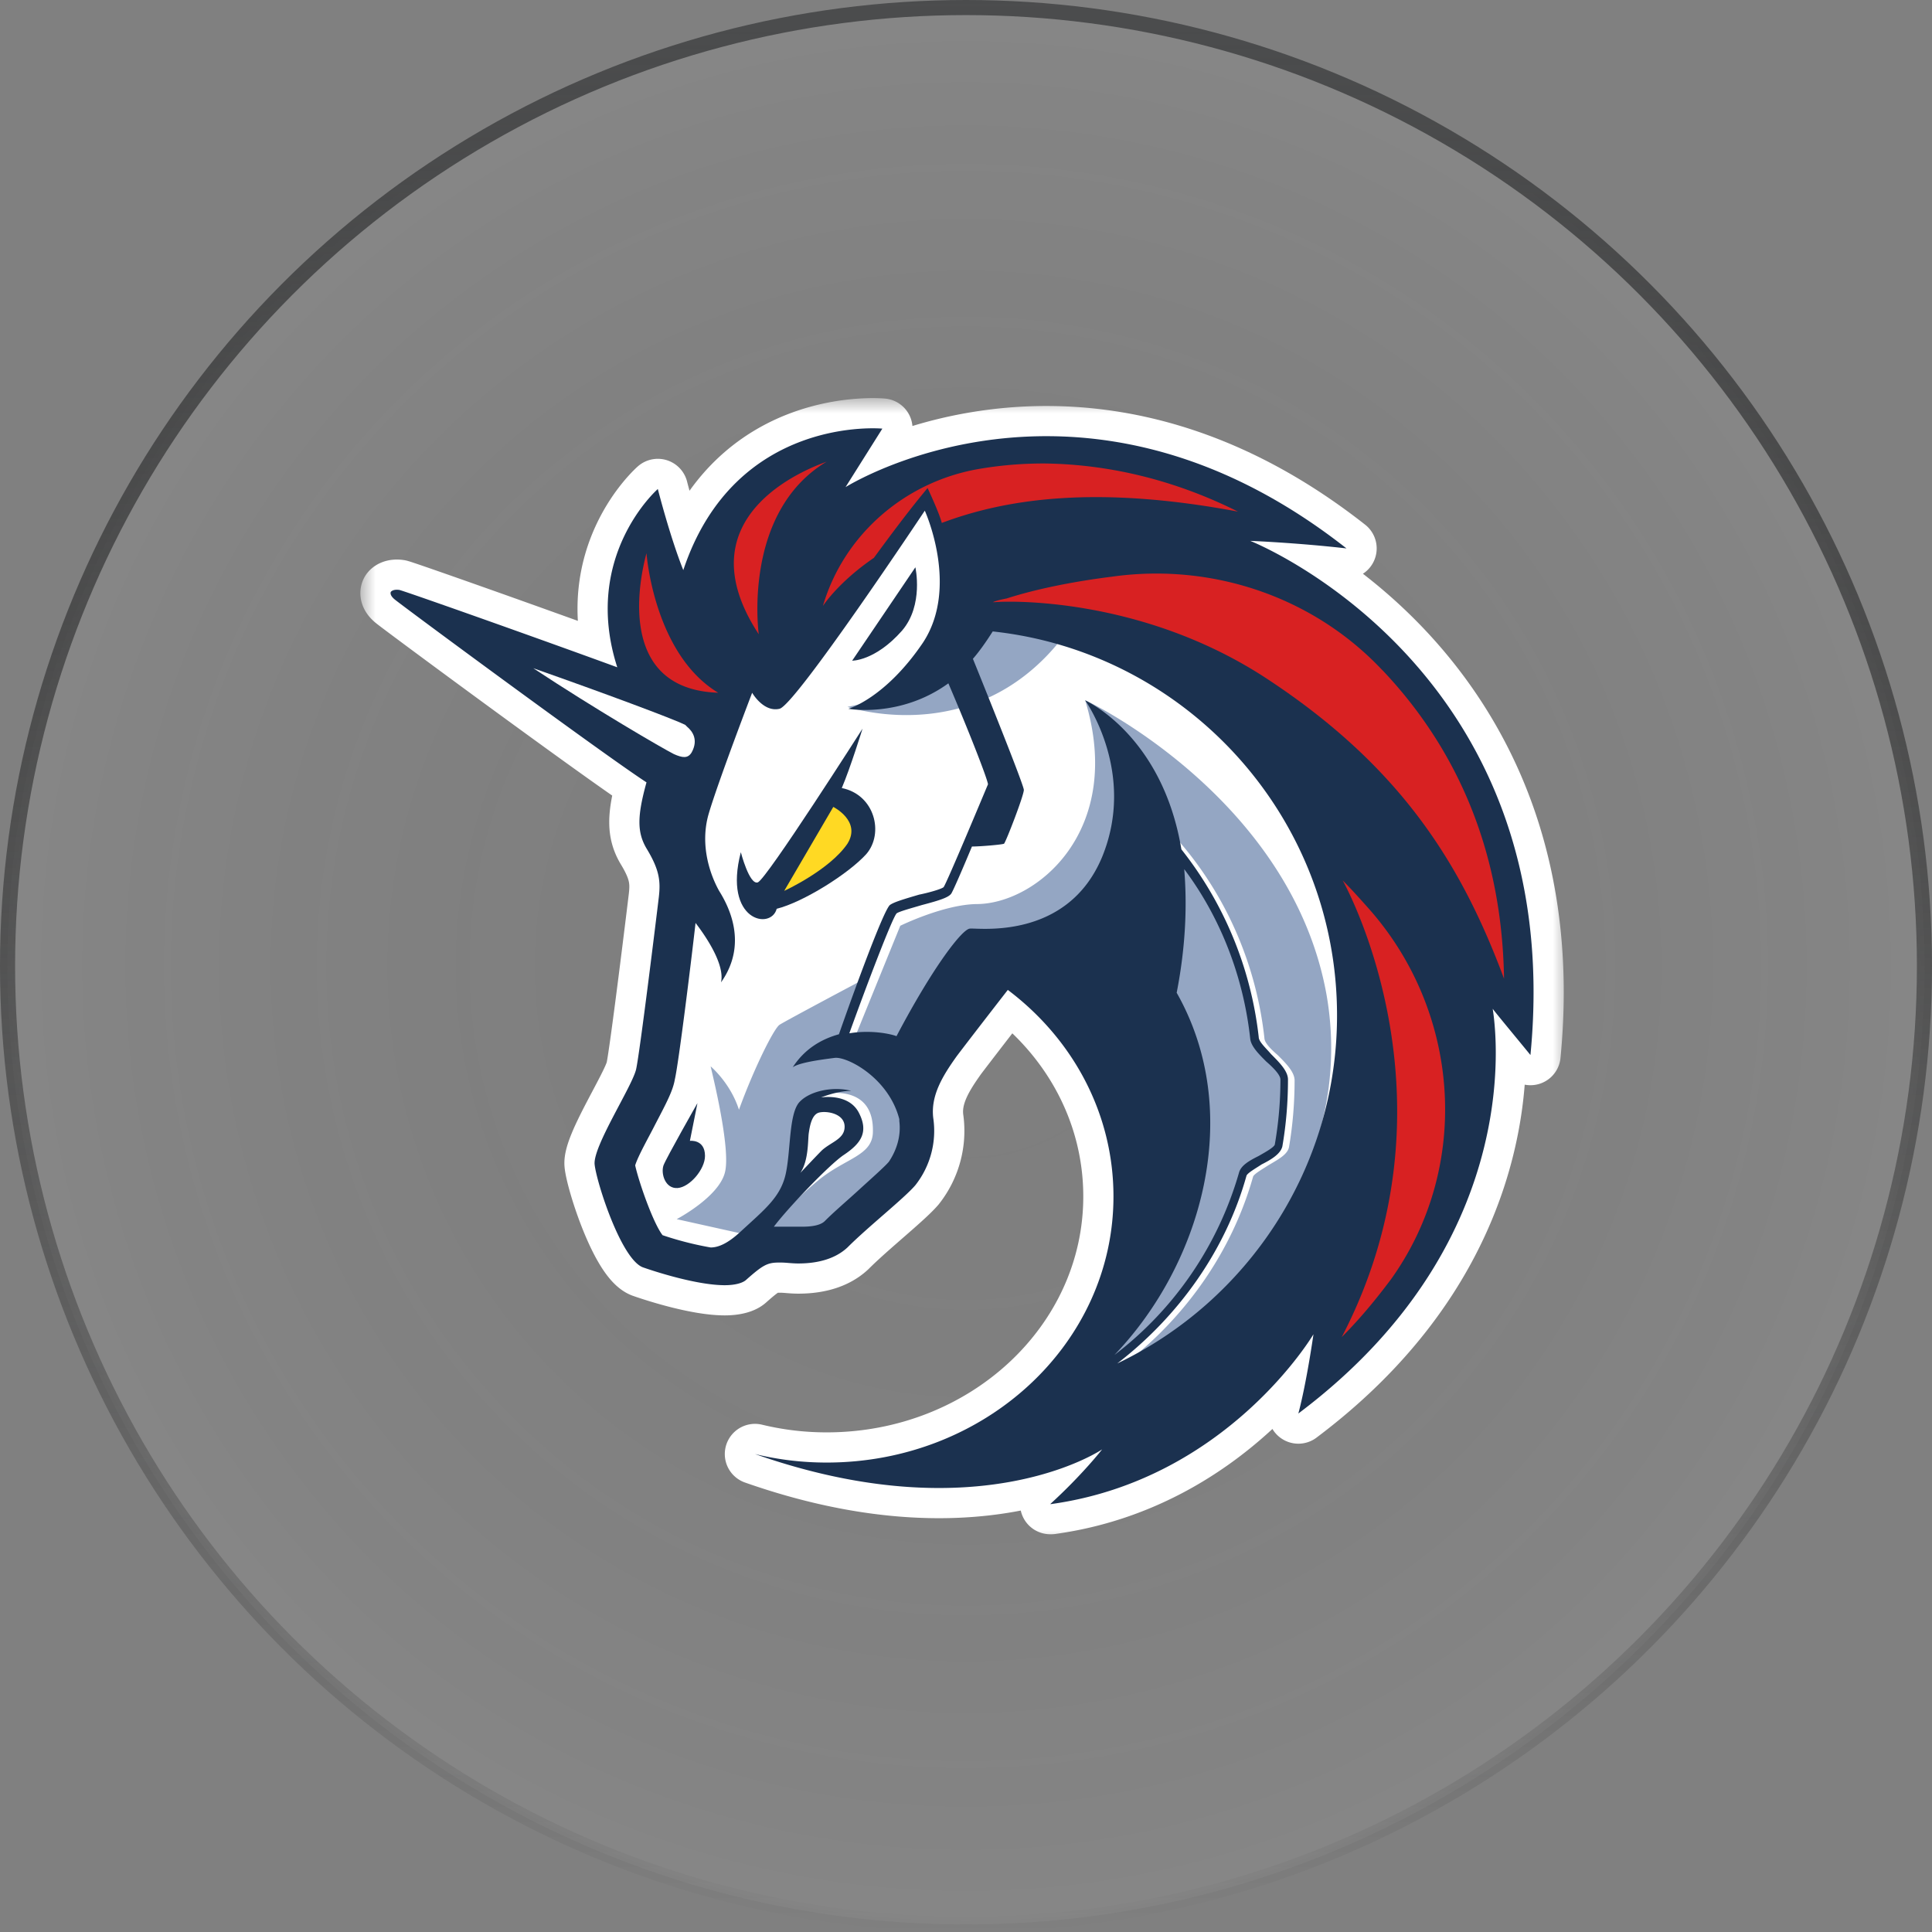 <svg xmlns="http://www.w3.org/2000/svg" xmlns:xlink="http://www.w3.org/1999/xlink" width="64" height="64" fill="none" viewBox="0 0 64 64">
  <rect x="0" y="0" width="64" height="64" fill="#808080" stroke="none"/>
  <defs>
    <path id="c" fill="#1B314F" d="M29.885 20.886c.719-.844.438-2.094.438-2.094l-2.094 3.094c-.031 0 .75.031 1.656-1Zm-7.031 16.906.25-1.25s-1.031 1.813-1.125 2.063c-.094.281.062.781.469.75.406-.031.906-.625.906-1.063 0-.562-.5-.5-.5-.5Z"/>
    <path id="d" fill="#1B314F" d="M41.416 17.917s1.563.063 3.188.25c-3.657-2.875-7.125-3.718-9.938-3.718-3.875 0-6.5 1.593-6.656 1.687l1.219-1.937s-4.875-.47-6.594 4.687c-.438-1.094-.844-2.687-.844-2.687s-2.531 2.218-1.343 5.906c-2.907-1.063-7.063-2.531-7.22-2.563-.218-.03-.28.063-.28.063s-.063.094.124.25c.344.281 6.907 5.125 8.344 6.062-.312 1.125-.312 1.657 0 2.188.438.719.469 1.094.407 1.625-.063.531-.625 5.125-.75 5.687-.125.563-1.438 2.563-1.375 3.157.062.593.875 3.125 1.593 3.406.532.187 1.844.594 2.719.594.313 0 .594-.063.719-.188.531-.469.687-.562 1.062-.562h.094c.156 0 .344.03.563.03.5 0 1.156-.093 1.625-.53.687-.688 1.875-1.625 2.25-2.063a2.908 2.908 0 0 0 .593-2.219c-.093-.75.313-1.406.782-2.062.593-.781 1.687-2.188 1.687-2.188 2.156 1.625 3.5 4.094 3.5 6.844 0 4.875-4.25 8.813-9.5 8.813-.813 0-1.594-.094-2.375-.282 2.406.844 4.438 1.125 6.094 1.125 3.531 0 5.406-1.28 5.406-1.28s-.656.843-1.719 1.812h.032c5.843-.813 8.687-5.625 8.687-5.625s-.219 1.562-.5 2.625c7.781-5.844 6.469-13.157 6.438-13.407.062.094.843 1.032 1.25 1.532 1.25-12.875-9.282-17.032-9.282-17.032ZM29.448 38.48c-.125.156-.657.625-1.032.969-.375.343-.781.687-1.093 1-.125.125-.375.187-.75.187h-.938c.469-.625 1.844-2.062 2.313-2.375.562-.375.843-.75.5-1.406-.344-.656-1.25-.5-1.25-.5s.53-.219 1-.219c-.594-.156-1.344 0-1.688.344-.375.344-.313 1.562-.469 2.344-.156.812-.687 1.218-1.5 1.968-.437.407-.75.532-1 .532a10.772 10.772 0 0 1-1.593-.407c-.313-.406-.782-1.75-.907-2.312.094-.313.469-.969.657-1.344.375-.719.593-1.125.656-1.5.125-.531.531-3.812.687-5.187.407.53.969 1.406.844 1.968.906-1.28.25-2.53-.063-3.03-.28-.5-.656-1.5-.343-2.563.312-1.063 1.437-4 1.437-4s.375.656.907.53c.53-.124 4.812-6.562 4.812-6.562s1.156 2.532-.063 4.375c-1.25 1.844-2.468 2.188-2.468 2.188s1.719.312 3.312-.844c.656 1.531 1.281 3.125 1.313 3.344-.094.219-1.344 3.219-1.469 3.406-.063.063-.5.188-.813.25-.53.156-.843.25-.968.344-.219.187-1.219 2.937-1.688 4.281-.562.156-1.125.469-1.531 1.094.219-.156.906-.25 1.406-.313.438-.03 1.782.688 2.125 2.032v.062c.063.5-.093.969-.343 1.344Zm-2.938.375c.281-.406.25-1.094.281-1.313.032-.218.094-.625.344-.687.25-.063.844.031.844.469 0 .406-.438.5-.75.78-.219.22-.656.688-.719.75Zm12.469-5.969c.312-1.594.343-2.969.25-4.094 1.218 1.625 1.968 3.594 2.187 5.625.032.25.282.5.532.75.218.188.468.438.468.594 0 .719-.062 1.438-.187 2.156-.032.094-.313.25-.532.375-.312.157-.593.313-.656.563a11.636 11.636 0 0 1-4.125 6.031c2.907-3.031 4.313-8.031 2.063-12ZM37.01 45.167c2.031-1.562 3.594-3.75 4.281-6.218.032-.094.313-.25.5-.375.313-.157.625-.344.688-.594.125-.719.187-1.469.187-2.219 0-.281-.281-.562-.562-.844-.157-.187-.407-.406-.407-.562a12.208 12.208 0 0 0-2.562-6.219c-.625-3.75-3.125-4.906-3.188-4.937.063.093 1.688 2.437.563 5.187-1.156 2.781-4.125 2.344-4.375 2.375-.25 0-1.219 1.25-2.437 3.563-.157-.063-.813-.22-1.563-.094.563-1.563 1.406-3.781 1.563-3.969.062-.062.53-.187.843-.281.594-.156.875-.25.969-.375.063-.094.375-.813.687-1.563.282 0 1-.062 1.063-.093.063-.063.656-1.594.656-1.782 0-.156-1.218-3.187-1.687-4.343.218-.25.437-.563.656-.907 6.406.688 11.406 6.125 11.406 12.72 0 5.062-2.968 9.468-7.281 11.53Z"/>
    <path id="e" fill="#1B314F" d="M28.698 28.292c.593-.687.28-1.968-.813-2.187.281-.656.688-1.969.688-1.969s-3.188 5-3.47 5.094c-.28.094-.562-1-.562-1-.593 2.281 1 2.594 1.188 1.875.875-.219 2.375-1.156 2.969-1.813Z"/>
  </defs>
  <circle cx="32" cy="32" r="31.75" fill="url(#a)" fill-opacity=".05" stroke="url(#b)" stroke-width=".5"/>
  <mask id="f" width="40" height="38" x="11.938" y="13.188" fill="#000" maskUnits="userSpaceOnUse">
    <path fill="#fff" d="M11.938 13.188h40v38h-40z"/>
    <path d="M29.885 20.886c.719-.844.438-2.094.438-2.094l-2.094 3.094c-.031 0 .75.031 1.656-1Zm-7.031 16.906.25-1.25s-1.031 1.813-1.125 2.063c-.094.281.062.781.469.75.406-.031.906-.625.906-1.063 0-.562-.5-.5-.5-.5Z"/>
    <path d="M41.416 17.917s1.563.063 3.188.25c-3.657-2.875-7.125-3.718-9.938-3.718-3.875 0-6.5 1.593-6.656 1.687l1.219-1.937s-4.875-.47-6.594 4.687c-.438-1.094-.844-2.687-.844-2.687s-2.531 2.218-1.343 5.906c-2.907-1.063-7.063-2.531-7.22-2.563-.218-.03-.28.063-.28.063s-.063.094.124.25c.344.281 6.907 5.125 8.344 6.062-.312 1.125-.312 1.657 0 2.188.438.719.469 1.094.407 1.625-.063.531-.625 5.125-.75 5.687-.125.563-1.438 2.563-1.375 3.157.062.593.875 3.125 1.593 3.406.532.187 1.844.594 2.719.594.313 0 .594-.063.719-.188.531-.469.687-.562 1.062-.562h.094c.156 0 .344.03.563.03.5 0 1.156-.093 1.625-.53.687-.688 1.875-1.625 2.25-2.063a2.908 2.908 0 0 0 .593-2.219c-.093-.75.313-1.406.782-2.062.593-.781 1.687-2.188 1.687-2.188 2.156 1.625 3.5 4.094 3.5 6.844 0 4.875-4.25 8.813-9.5 8.813-.813 0-1.594-.094-2.375-.282 2.406.844 4.438 1.125 6.094 1.125 3.531 0 5.406-1.28 5.406-1.28s-.656.843-1.719 1.812h.032c5.843-.813 8.687-5.625 8.687-5.625s-.219 1.562-.5 2.625c7.781-5.844 6.469-13.157 6.438-13.407.062.094.843 1.032 1.25 1.532 1.25-12.875-9.282-17.032-9.282-17.032ZM29.448 38.48c-.125.156-.657.625-1.032.969-.375.343-.781.687-1.093 1-.125.125-.375.187-.75.187h-.938c.469-.625 1.844-2.062 2.313-2.375.562-.375.843-.75.5-1.406-.344-.656-1.25-.5-1.25-.5s.53-.219 1-.219c-.594-.156-1.344 0-1.688.344-.375.344-.313 1.562-.469 2.344-.156.812-.687 1.218-1.5 1.968-.437.407-.75.532-1 .532a10.772 10.772 0 0 1-1.593-.407c-.313-.406-.782-1.75-.907-2.312.094-.313.469-.969.657-1.344.375-.719.593-1.125.656-1.5.125-.531.531-3.812.687-5.187.407.53.969 1.406.844 1.968.906-1.28.25-2.53-.063-3.03-.28-.5-.656-1.5-.343-2.563.312-1.063 1.437-4 1.437-4s.375.656.907.53c.53-.124 4.812-6.562 4.812-6.562s1.156 2.532-.063 4.375c-1.25 1.844-2.468 2.188-2.468 2.188s1.719.312 3.312-.844c.656 1.531 1.281 3.125 1.313 3.344-.094.219-1.344 3.219-1.469 3.406-.063.063-.5.188-.813.25-.53.156-.843.25-.968.344-.219.187-1.219 2.937-1.688 4.281-.562.156-1.125.469-1.531 1.094.219-.156.906-.25 1.406-.313.438-.03 1.782.688 2.125 2.032v.062c.063.5-.093.969-.343 1.344Zm-2.938.375c.281-.406.25-1.094.281-1.313.032-.218.094-.625.344-.687.25-.063.844.031.844.469 0 .406-.438.5-.75.78-.219.22-.656.688-.719.75Zm12.469-5.969c.312-1.594.343-2.969.25-4.094 1.218 1.625 1.968 3.594 2.187 5.625.032.25.282.5.532.75.218.188.468.438.468.594 0 .719-.062 1.438-.187 2.156-.032.094-.313.25-.532.375-.312.157-.593.313-.656.563a11.636 11.636 0 0 1-4.125 6.031c2.907-3.031 4.313-8.031 2.063-12ZM37.01 45.167c2.031-1.562 3.594-3.75 4.281-6.218.032-.094.313-.25.5-.375.313-.157.625-.344.688-.594.125-.719.187-1.469.187-2.219 0-.281-.281-.562-.562-.844-.157-.187-.407-.406-.407-.562a12.208 12.208 0 0 0-2.562-6.219c-.625-3.75-3.125-4.906-3.188-4.937.063.093 1.688 2.437.563 5.187-1.156 2.781-4.125 2.344-4.375 2.375-.25 0-1.219 1.25-2.437 3.563-.157-.063-.813-.22-1.563-.094.563-1.563 1.406-3.781 1.563-3.969.062-.062.53-.187.843-.281.594-.156.875-.25.969-.375.063-.094.375-.813.687-1.563.282 0 1-.062 1.063-.093.063-.063.656-1.594.656-1.782 0-.156-1.218-3.187-1.687-4.343.218-.25.437-.563.656-.907 6.406.688 11.406 6.125 11.406 12.72 0 5.062-2.968 9.468-7.281 11.53Z"/>
    <path d="M28.698 28.292c.593-.687.28-1.968-.813-2.187.281-.656.688-1.969.688-1.969s-3.188 5-3.47 5.094c-.28.094-.562-1-.562-1-.593 2.281 1 2.594 1.188 1.875.875-.219 2.375-1.156 2.969-1.813Z"/>
  </mask>
  <use xlink:href="#c"/>
  <use xlink:href="#d"/>
  <use xlink:href="#e"/>
  <path stroke="#fff" stroke-linejoin="round" stroke-width="2" d="M29.885 20.886c.719-.844.438-2.094.438-2.094l-2.094 3.094c-.031 0 .75.031 1.656-1Zm-7.031 16.906.25-1.25s-1.031 1.813-1.125 2.063c-.094.281.062.781.469.75.406-.031.906-.625.906-1.063 0-.562-.5-.5-.5-.5Z" mask="url(#f)"/>
  <path stroke="#fff" stroke-linejoin="round" stroke-width="2" d="M41.416 17.917s1.563.063 3.188.25c-3.657-2.875-7.125-3.718-9.938-3.718-3.875 0-6.5 1.593-6.656 1.687l1.219-1.937s-4.875-.47-6.594 4.687c-.438-1.094-.844-2.687-.844-2.687s-2.531 2.218-1.343 5.906c-2.907-1.063-7.063-2.531-7.22-2.563-.218-.03-.28.063-.28.063s-.063.094.124.25c.344.281 6.907 5.125 8.344 6.062-.312 1.125-.312 1.657 0 2.188.438.719.469 1.094.407 1.625-.063.531-.625 5.125-.75 5.687-.125.563-1.438 2.563-1.375 3.157.062.593.875 3.125 1.593 3.406.532.187 1.844.594 2.719.594.313 0 .594-.063.719-.188.531-.469.687-.562 1.062-.562h.094c.156 0 .344.03.563.03.5 0 1.156-.093 1.625-.53.687-.688 1.875-1.625 2.25-2.063a2.908 2.908 0 0 0 .593-2.219c-.093-.75.313-1.406.782-2.062.593-.781 1.687-2.188 1.687-2.188 2.156 1.625 3.5 4.094 3.5 6.844 0 4.875-4.25 8.813-9.5 8.813-.813 0-1.594-.094-2.375-.282 2.406.844 4.438 1.125 6.094 1.125 3.531 0 5.406-1.28 5.406-1.28s-.656.843-1.719 1.812h.032c5.843-.813 8.687-5.625 8.687-5.625s-.219 1.562-.5 2.625c7.781-5.844 6.469-13.157 6.438-13.407.062.094.843 1.032 1.25 1.532 1.25-12.875-9.282-17.032-9.282-17.032ZM29.448 38.48c-.125.156-.657.625-1.032.969-.375.343-.781.687-1.093 1-.125.125-.375.187-.75.187h-.938c.469-.625 1.844-2.062 2.313-2.375.562-.375.843-.75.5-1.406-.344-.656-1.25-.5-1.25-.5s.53-.219 1-.219c-.594-.156-1.344 0-1.688.344-.375.344-.313 1.562-.469 2.344-.156.812-.687 1.218-1.5 1.968-.437.407-.75.532-1 .532a10.772 10.772 0 0 1-1.593-.407c-.313-.406-.782-1.75-.907-2.312.094-.313.469-.969.657-1.344.375-.719.593-1.125.656-1.5.125-.531.531-3.812.687-5.187.407.53.969 1.406.844 1.968.906-1.28.25-2.53-.063-3.03-.28-.5-.656-1.5-.343-2.563.312-1.063 1.437-4 1.437-4s.375.656.907.53c.53-.124 4.812-6.562 4.812-6.562s1.156 2.532-.063 4.375c-1.25 1.844-2.468 2.188-2.468 2.188s1.719.312 3.312-.844c.656 1.531 1.281 3.125 1.313 3.344-.094.219-1.344 3.219-1.469 3.406-.063.063-.5.188-.813.25-.53.156-.843.25-.968.344-.219.187-1.219 2.937-1.688 4.281-.562.156-1.125.469-1.531 1.094.219-.156.906-.25 1.406-.313.438-.03 1.782.688 2.125 2.032v.062c.063.5-.093.969-.343 1.344Zm-2.938.375c.281-.406.25-1.094.281-1.313.032-.218.094-.625.344-.687.25-.063.844.031.844.469 0 .406-.438.5-.75.78-.219.22-.656.688-.719.75Zm12.469-5.969c.312-1.594.343-2.969.25-4.094 1.218 1.625 1.968 3.594 2.187 5.625.032.25.282.5.532.75.218.188.468.438.468.594 0 .719-.062 1.438-.187 2.156-.032.094-.313.25-.532.375-.312.157-.593.313-.656.563a11.636 11.636 0 0 1-4.125 6.031c2.907-3.031 4.313-8.031 2.063-12ZM37.01 45.167c2.031-1.562 3.594-3.75 4.281-6.218.032-.094.313-.25.5-.375.313-.157.625-.344.688-.594.125-.719.187-1.469.187-2.219 0-.281-.281-.562-.562-.844-.157-.187-.407-.406-.407-.562a12.208 12.208 0 0 0-2.562-6.219c-.625-3.75-3.125-4.906-3.188-4.937.063.093 1.688 2.437.563 5.187-1.156 2.781-4.125 2.344-4.375 2.375-.25 0-1.219 1.25-2.437 3.563-.157-.063-.813-.22-1.563-.094.563-1.563 1.406-3.781 1.563-3.969.062-.062.53-.187.843-.281.594-.156.875-.25.969-.375.063-.094.375-.813.687-1.563.282 0 1-.062 1.063-.093.063-.063.656-1.594.656-1.782 0-.156-1.218-3.187-1.687-4.343.218-.25.437-.563.656-.907 6.406.688 11.406 6.125 11.406 12.72 0 5.062-2.968 9.468-7.281 11.53Z" mask="url(#f)"/>
  <path stroke="#fff" stroke-linejoin="round" stroke-width="2" d="M28.698 28.292c.593-.687.28-1.968-.813-2.187.281-.656.688-1.969.688-1.969s-3.188 5-3.47 5.094c-.28.094-.562-1-.562-1-.593 2.281 1 2.594 1.188 1.875.875-.219 2.375-1.156 2.969-1.813Z" mask="url(#f)"/>
  <path fill="#fff" d="m21.948 33.823 1-7.531-8.688-6.031 7.938 2.687 1.875-2.875 6.843-4.25 15.094 8.313.781 12.687-6.718 9.344-5.313.813 2.75-5.032v-4.843l-2-3.782-2.031-1.343-3.125 3.218v3.407l-2.438 2.28-3.093.376-1.375.781-2.25-.719-.938-3.375 1.688-2.375v-1.75Z"/>
  <path fill="#94A6C3" d="M35.822 20.198c-1.656-.343-3.468-.25-3.468-.25s-.594 2.75-4.281 3.469c.03 0 4.874 1.656 7.75-3.219Zm1.5 24.938c2-1.563 3.5-3.719 4.188-6.157.031-.093.313-.25.5-.374.313-.188.625-.344.688-.594.124-.719.187-1.469.187-2.219 0-.281-.281-.563-.563-.844-.218-.187-.437-.406-.437-.562-.313-2.844-1.625-5.5-3.719-7.438l-.218.219c2.03 1.906 3.343 4.5 3.624 7.25.032.25.282.5.532.75.218.188.468.469.468.594 0 .718-.062 1.437-.187 2.156-.031.125-.313.25-.531.375-.313.156-.594.313-.657.563a11.55 11.55 0 0 1-4.75 6.468c.407-.875 1.688-3.718 2.375-5.156l-.125-4.625-3.968-3.844-2.25.313-2.469 4s1.156 1.468-.469 3.187c-1.593 1.688-2.843 2.063-2.843 2.063l-1.157-.625c.344-.438 1.032-1.094 1.563-1.532.906-.75 1.812-.812 1.812-1.624.032-1.688-1.781-1.22-1.781-1.22l-.656.626-.281 2.312-1.375 1.719-.157-.031-2.25-.5s1.375-.719 1.594-1.532c.219-.78-.438-3.374-.469-3.53.032.03.657.562.938 1.437.5-1.375 1.156-2.688 1.344-2.813.187-.125 2.718-1.468 2.718-1.468l-.843 2.218.625-.343 1.5-3.688s1.468-.719 2.562-.719c1.969-.031 4.875-2.437 3.563-6.75.374.157 6.874 3.407 8 9.782.843 4.906-1.938 9.5-6.626 12.156Z"/>
  <use xlink:href="#c"/>
  <use xlink:href="#d"/>
  <use xlink:href="#e"/>
  <path fill="#FFD923" d="m25.979 29.51 1.625-2.78s.937.468.469 1.218c-.594.875-2.094 1.563-2.094 1.563Z"/>
  <path fill="#D82122" d="M46.072 42.386c-.468.625-1 1.281-1.625 1.906 4.032-7.75.188-14.844.032-15.125.281.281.562.594.812.875 3.094 3.438 3.469 8.594.782 12.344Zm3.75-9.969c-1.406-3.781-3.406-7-7.812-9.906-4.25-2.813-8.813-2.594-9.063-2.563h-.062c.156-.062.313-.093.469-.125.968-.312 2.218-.562 3.468-.718 3.313-.47 6.657.656 8.938 3.062l.063.063c2.593 2.75 3.937 6.187 4 10.187ZM41.01 16.948c-4.656-.875-7.656-.437-9.812.375-.063-.25-.282-.75-.47-1.156-.655.781-1.343 1.719-1.78 2.313-1.188.812-1.688 1.593-1.688 1.593.688-2.343 2.688-4.094 5.125-4.531a12.599 12.599 0 0 1 2.25-.188c2.156.032 4.313.563 6.375 1.594Zm-17.219 6c-3.656-.125-2.437-4.375-2.375-4.625 0 .032.25 3.344 2.375 4.625Zm3.594-7.656c-2.813 1.688-2.25 5.719-2.25 5.719-2.688-4.094 2.031-5.625 2.25-5.719Z"/>
  <path fill="#fff" d="M22.76 24.073c.188.157.375.438.156.844-.125.219-.312.188-.593.063-.375-.188-2.625-1.5-4.657-2.844 2.313.812 4.657 1.687 5.032 1.875l.062.062Z"/>
  <defs>
    <radialGradient id="a" cx="0" cy="0" r="1" gradientTransform="matrix(0 32 -32 0 32 32)" gradientUnits="userSpaceOnUse">
      <stop stop-opacity="0"/>
      <stop offset="1" stop-color="#fff"/>
    </radialGradient>
    <linearGradient id="b" x1="32" x2="32" y1="0" y2="64" gradientUnits="userSpaceOnUse">
      <stop stop-color="#4B4C4D"/>
      <stop offset="1" stop-opacity="0"/>
    </linearGradient>
  </defs>
</svg>
